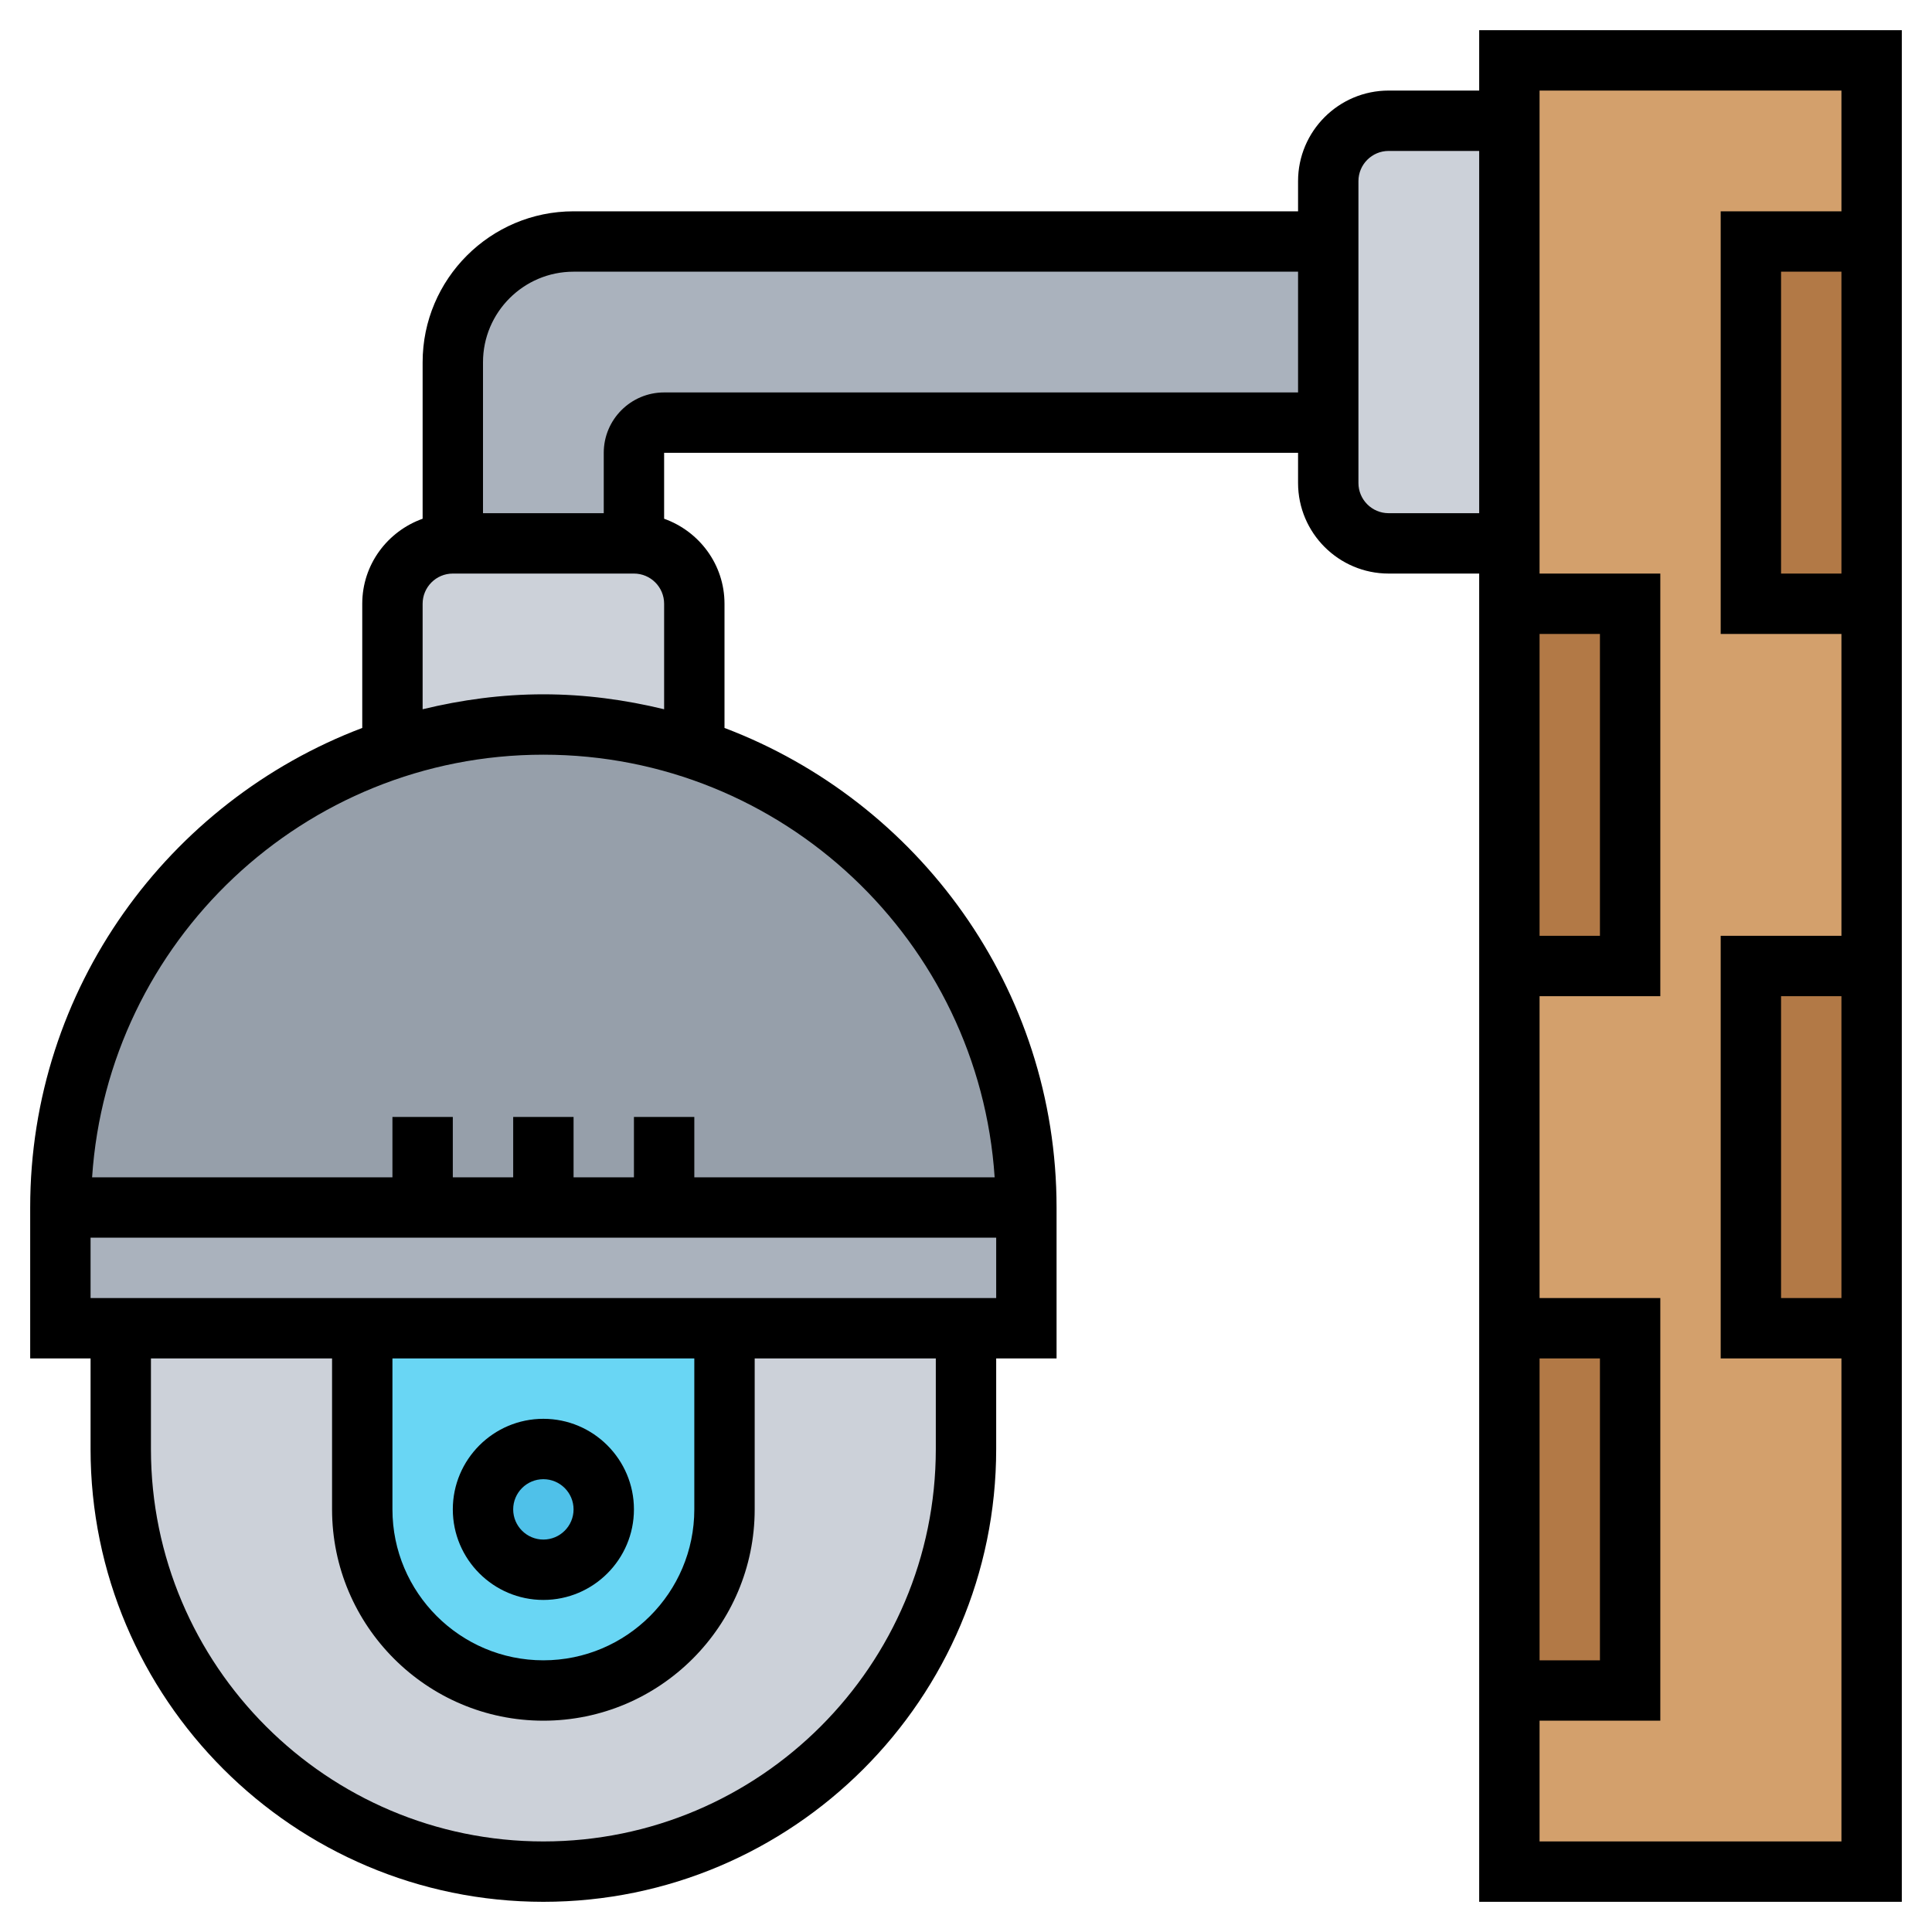 <?xml version="1.0" encoding="UTF-8"?>
<svg xmlns="http://www.w3.org/2000/svg" id="Layer_5" height="512" viewBox="0 0 64 64" width="512">
  <g>
    <g>
      <g>
        <path d="m50 4v14h-4c-1.1 0-2-.9-2-2v-2-6-2c0-1.1.9-2 2-2z" fill="#ccd1d9"></path>
      </g>
      <g>
        <path d="m44 8v6h-22c-.55 0-1 .45-1 1v3h-6v-6c0-2.21 1.79-4 4-4z" fill="#aab2bd"></path>
      </g>
      <g>
        <path d="m23 20v4.8c-1.57-.52-3.25-.8-5-.8s-3.43.28-5 .8v-4.8c0-1.1.9-2 2-2h6c1.1 0 2 .9 2 2z" fill="#ccd1d9"></path>
      </g>
      <g>
        <path d="m22 40h-4-4-12c0-7.09 4.61-13.1 11-15.2 1.57-.52 3.25-.8 5-.8s3.43.28 5 .8c2.41.79 4.57 2.13 6.32 3.88 2.89 2.9 4.68 6.9 4.68 11.32z" fill="#969faa"></path>
      </g>
      <g>
        <path d="m34 40v4h-2-8-12-8-2v-4h12 4 4z" fill="#aab2bd"></path>
      </g>
      <g>
        <path d="m4 44v4c0 7.73 6.27 14 14 14s14-6.27 14-14v-4z" fill="#ccd1d9"></path>
      </g>
      <g>
        <path d="m24 44v6c0 3.31-2.69 6-6 6-1.66 0-3.16-.67-4.24-1.76-1.09-1.08-1.76-2.58-1.76-4.24v-6z" fill="#69d6f4"></path>
      </g>
      <g>
        <circle cx="18" cy="50" fill="#4fc1e9" r="2"></circle>
      </g>
      <g>
        <path d="m50 2h12v60h-12z" fill="#d3a06c"></path>
      </g>
      <g>
        <path d="m58 8h4v12h-4z" fill="#b27946"></path>
      </g>
      <g>
        <path d="m50 20h4v12h-4z" fill="#b27946"></path>
      </g>
      <g>
        <path d="m58 32h4v12h-4z" fill="#b27946"></path>
      </g>
      <g>
        <path d="m50 44h4v12h-4z" fill="#b27946"></path>
      </g>
    </g>
    <g>
      <path d="m18 53c1.654 0 3-1.346 3-3s-1.346-3-3-3-3 1.346-3 3 1.346 3 3 3zm0-4c.551 0 1 .448 1 1s-.449 1-1 1-1-.448-1-1 .449-1 1-1z"></path>
      <path d="m49 1v2h-3c-1.654 0-3 1.346-3 3v1h-24c-2.757 0-5 2.243-5 5v5.184c-1.161.414-2 1.514-2 2.816v4.114c-6.417 2.433-11 8.626-11 15.886v5h2v3c0 8.271 6.729 15 15 15s15-6.729 15-15v-3h2v-5c0-7.26-4.583-13.453-11-15.886v-4.114c0-1.302-.839-2.402-2-2.816v-2.184h21v1c0 1.654 1.346 3 3 3h3v44h14v-62zm-18 47c0 7.168-5.832 13-13 13s-13-5.832-13-13v-3h6v5c0 3.859 3.14 7 7 7s7-3.141 7-7v-5h6zm-18-3h10v5c0 2.757-2.243 5-5 5s-5-2.243-5-5zm-10-2v-2h30v2zm29.949-4h-9.949v-2h-2v2h-2v-2h-2v2h-2v-2h-2v2h-9.949c.518-7.805 7.016-14 14.949-14s14.431 6.195 14.949 14zm-14.949-16c-1.38 0-2.715.183-4 .495v-3.495c0-.552.449-1 1-1h6c.551 0 1 .448 1 1v3.495c-1.285-.312-2.62-.495-4-.495zm4-10c-1.103 0-2 .897-2 2v2h-4v-5c0-1.654 1.346-3 3-3h24v4zm24 4c-.551 0-1-.448-1-1v-10c0-.552.449-1 1-1h3v12zm5 28h2v10h-2zm0-24h2v10h-2zm0 40v-4h4v-14h-4v-10h4v-14h-4v-16h10v4h-4v14h4v10h-4v14h4v16zm10-52v10h-2v-10zm0 24v10h-2v-10z"></path>
    </g>
  </g>
</svg>
